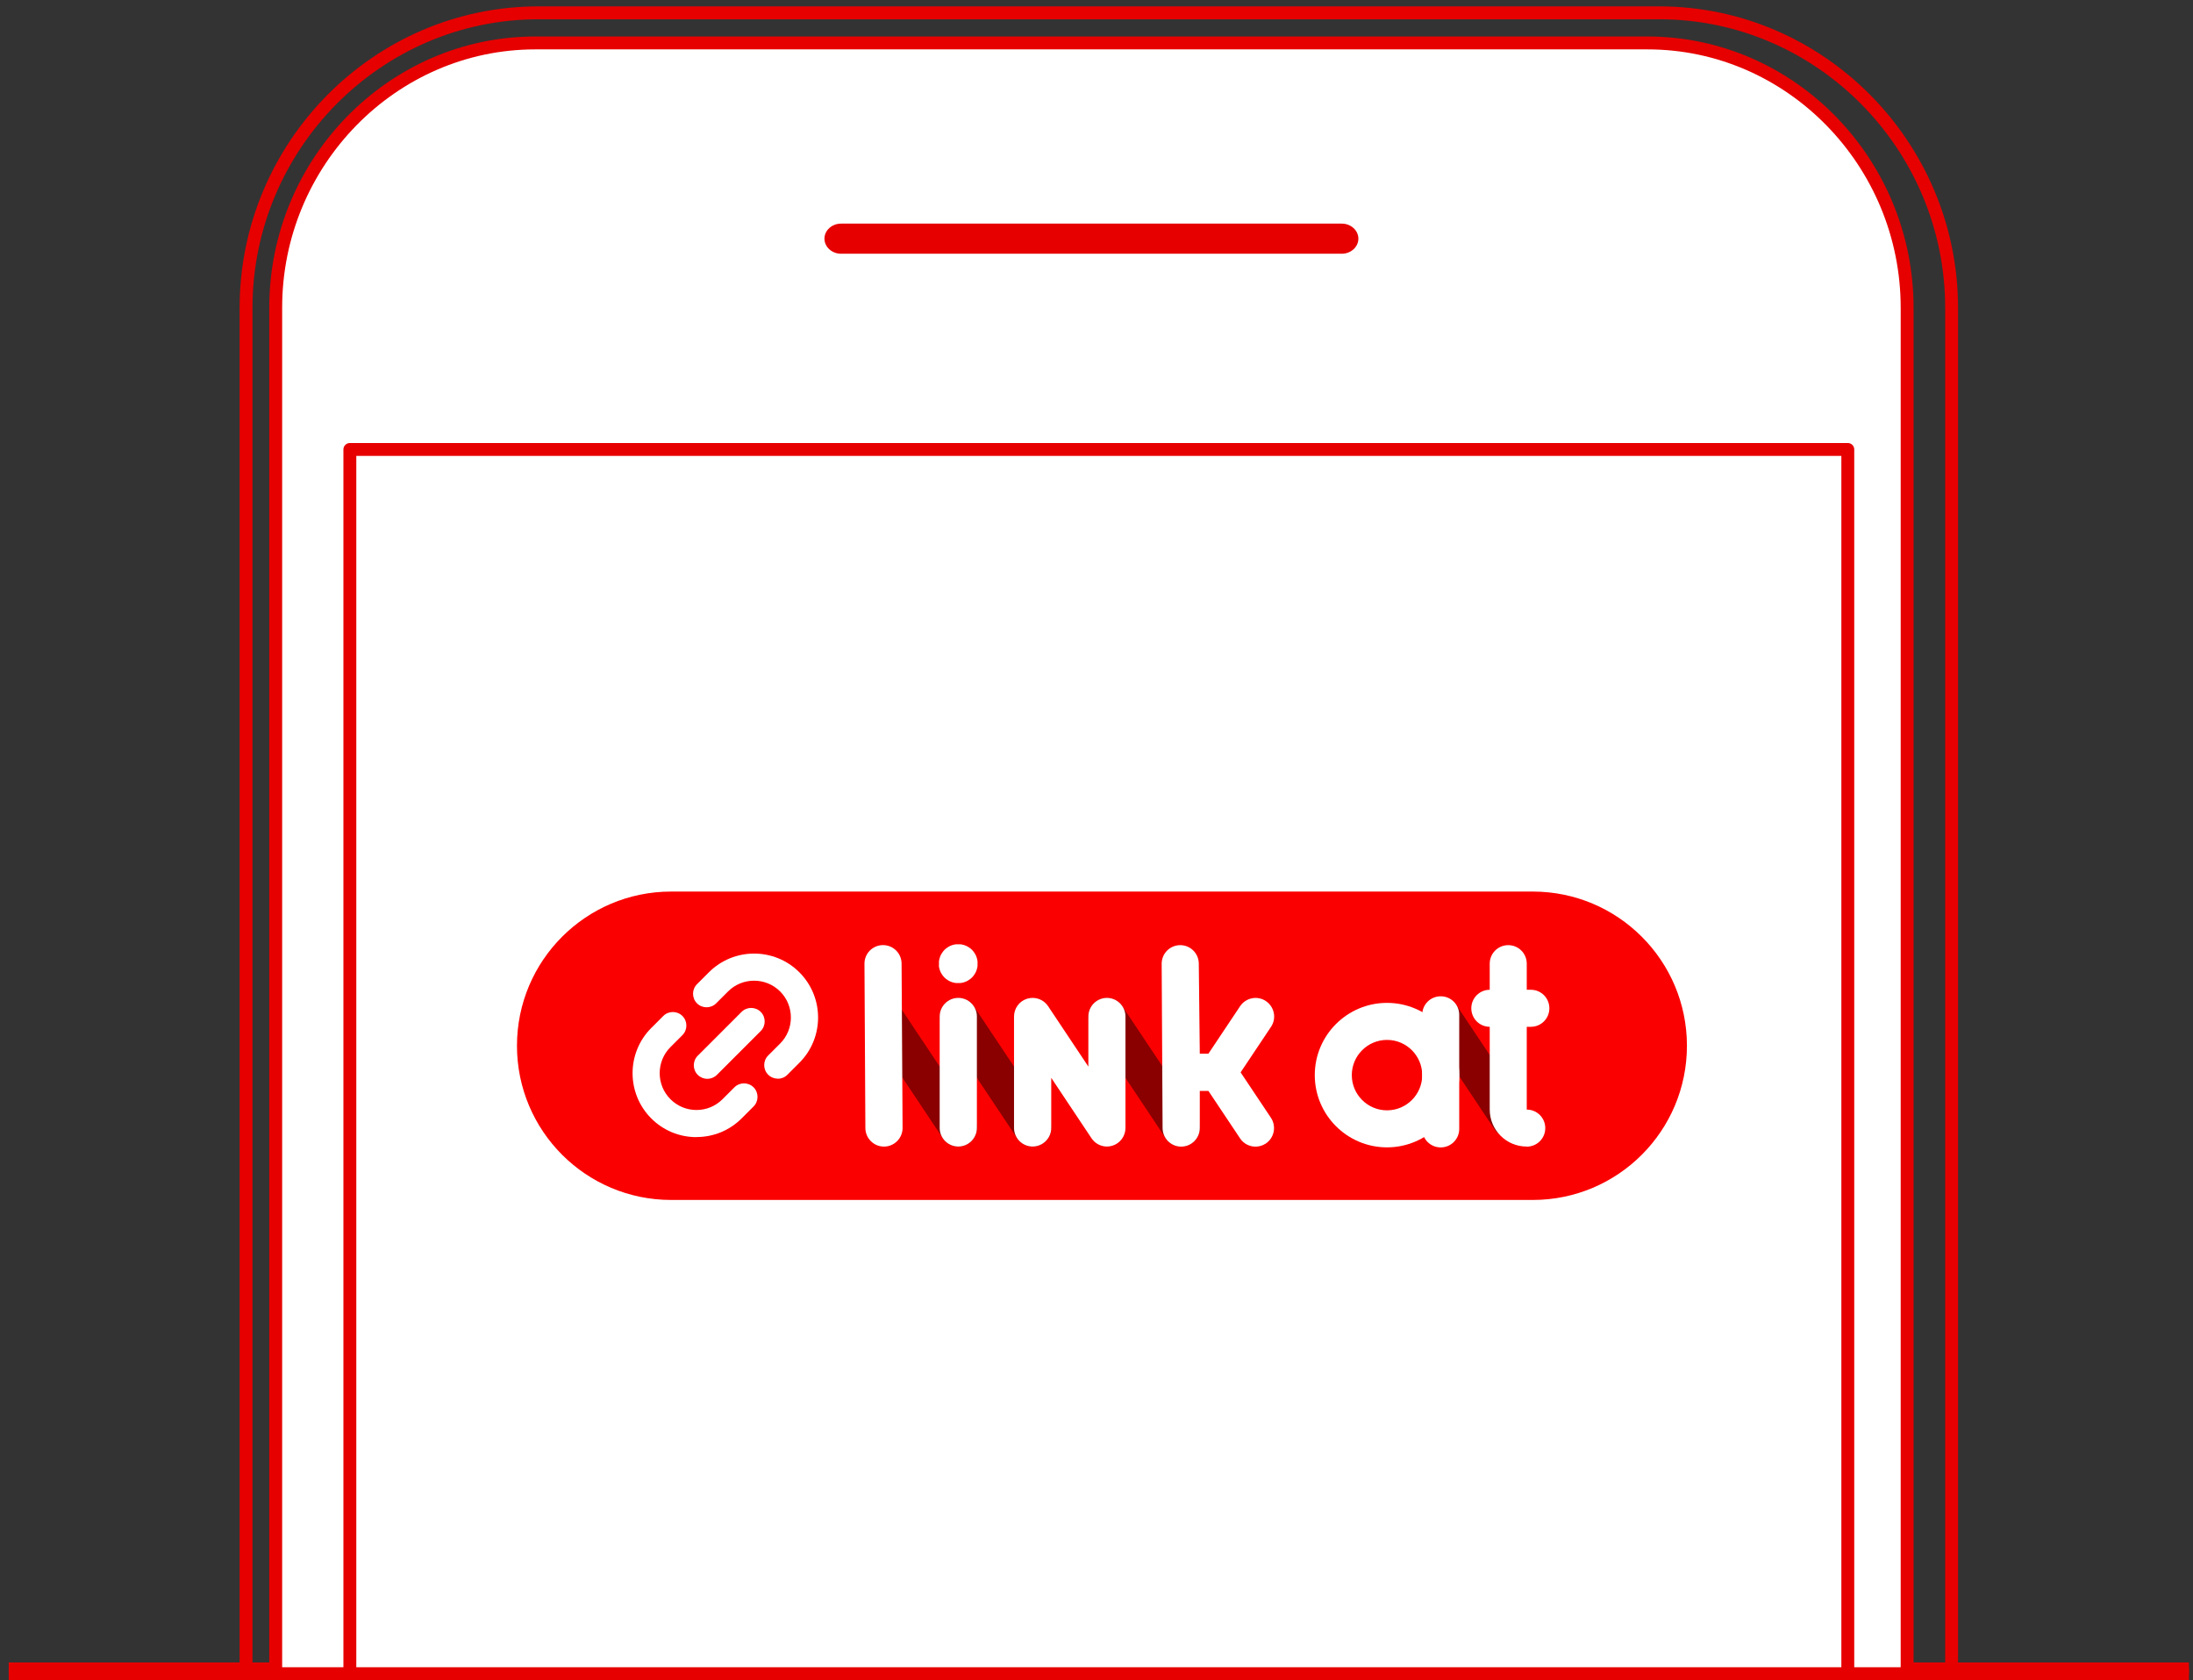 <svg width="171" height="131" viewBox="0 0 171 131" fill="none" xmlns="http://www.w3.org/2000/svg">
<rect x="0" y="0" width="171" height="131" fill="#333333" stroke="none"/>
<path d="M0.681 130.073H170.681" stroke="#E60000" stroke-width="0.911" stroke-linejoin="round"/>
<path fill-rule="evenodd" clip-rule="evenodd" d="M21.498 130.131V23.993C21.498 12.638 30.605 3.348 41.736 3.348H128.471C139.602 3.348 148.709 12.638 148.709 23.993V130.131" fill="white"/>
<path d="M21.498 130.131V23.993C21.498 12.638 30.605 3.348 41.736 3.348H128.471C139.602 3.348 148.709 12.638 148.709 23.993V130.131" stroke="#E60000" stroke-width="1.005" stroke-linejoin="round"/>
<path d="M19.185 130.131V24.013C19.185 11.356 29.443 1 41.981 1H129.383C141.92 1 152.178 11.356 152.178 24.013V130.131" stroke="#E60000" stroke-width="1.005" stroke-linejoin="round"/>
<path fill-rule="evenodd" clip-rule="evenodd" d="M27.28 130.131V35.044H144.083V130.131" fill="white"/>
<path d="M27.28 130.131V35.044H144.083V130.131" stroke="#E60000" stroke-width="1.005" stroke-linejoin="round"/>
<path fill-rule="evenodd" clip-rule="evenodd" d="M104.625 19.783H65.582C64.87 19.783 64.287 19.255 64.287 18.609C64.287 17.963 64.87 17.435 65.582 17.435H104.625C105.337 17.435 105.92 17.963 105.92 18.609C105.92 19.255 105.337 19.783 104.625 19.783Z" fill="#E60000"/>
<rect x="0.681" y="129.991" width="170" height="1.009" fill="#E60000"/>
<path d="M119.517 69.513H52.334C45.694 69.513 40.311 74.895 40.311 81.535C40.311 88.175 45.694 93.558 52.334 93.558H119.517C126.157 93.558 131.539 88.175 131.539 81.535C131.539 74.895 126.157 69.513 119.517 69.513Z" fill="#FB0000"/>
<path d="M74.722 89.393C74.255 89.393 73.795 89.167 73.519 88.749L67.724 80.059C67.278 79.394 67.462 78.496 68.127 78.05C68.792 77.604 69.691 77.788 70.137 78.453L75.932 87.143C76.378 87.808 76.194 88.707 75.529 89.153C75.281 89.315 75.005 89.393 74.729 89.393H74.722Z" fill="#8A0000"/>
<path d="M80.518 89.393C80.051 89.393 79.591 89.167 79.315 88.749L73.52 80.059C73.074 79.394 73.258 78.496 73.923 78.05C74.588 77.604 75.487 77.788 75.933 78.453L81.728 87.143C82.174 87.808 81.99 88.707 81.325 89.153C81.077 89.315 80.801 89.393 80.525 89.393H80.518Z" fill="#8A0000"/>
<path d="M118.235 88.42C117.768 88.42 116.891 88.576 116.608 88.158L111.209 80.056C110.763 79.39 110.947 78.492 111.612 78.046C112.277 77.6 113.176 77.784 113.622 78.449L118.632 85.957C119.077 86.622 119.679 88.703 119.014 89.142C118.766 89.304 118.511 88.413 118.235 88.413V88.42Z" fill="#8A0000"/>
<path d="M92.102 89.393C91.635 89.393 91.175 89.167 90.899 88.749L85.104 80.059C84.658 79.394 84.842 78.496 85.507 78.05C86.172 77.604 87.071 77.788 87.517 78.453L93.312 87.143C93.758 87.808 93.574 88.707 92.909 89.153C92.661 89.315 92.385 89.393 92.109 89.393H92.102Z" fill="#8A0000"/>
<path d="M68.829 73.688C68.029 73.702 67.393 74.36 67.407 75.159L67.478 87.946C67.478 88.746 68.129 89.397 68.928 89.397C69.728 89.397 70.379 88.746 70.379 87.946L70.301 75.11C70.287 74.31 69.629 73.673 68.829 73.688Z" fill="white"/>
<path d="M74.723 77.802C73.923 77.802 73.272 78.453 73.272 79.253V87.943C73.272 88.742 73.923 89.393 74.723 89.393C75.522 89.393 76.173 88.742 76.173 87.943V79.253C76.173 78.453 75.522 77.802 74.723 77.802Z" fill="white"/>
<path d="M73.209 75.286C73.209 75.286 73.209 75.336 73.216 75.364C73.216 75.385 73.223 75.414 73.231 75.435C73.231 75.456 73.238 75.485 73.245 75.506C73.245 75.527 73.259 75.555 73.266 75.577C73.273 75.598 73.28 75.626 73.287 75.647C73.294 75.669 73.301 75.697 73.315 75.718C73.323 75.739 73.337 75.76 73.344 75.789C73.351 75.81 73.365 75.831 73.379 75.853C73.393 75.874 73.4 75.895 73.415 75.916C73.429 75.937 73.443 75.959 73.457 75.98C73.471 76.001 73.485 76.022 73.499 76.044C73.513 76.065 73.528 76.086 73.542 76.1C73.556 76.121 73.577 76.136 73.591 76.157C73.606 76.178 73.627 76.192 73.641 76.213C73.655 76.228 73.676 76.249 73.698 76.263C73.719 76.277 73.733 76.298 73.754 76.312C73.775 76.327 73.797 76.341 73.811 76.355C73.832 76.369 73.853 76.383 73.874 76.397C73.896 76.412 73.917 76.426 73.938 76.44C73.959 76.454 73.981 76.468 74.002 76.475C74.023 76.489 74.044 76.496 74.066 76.511C74.087 76.525 74.108 76.532 74.136 76.539C74.157 76.546 74.186 76.56 74.207 76.567C74.228 76.574 74.257 76.581 74.278 76.588C74.299 76.596 74.327 76.603 74.349 76.61C74.37 76.61 74.398 76.624 74.419 76.624C74.441 76.624 74.469 76.631 74.49 76.638C74.511 76.638 74.54 76.638 74.561 76.645C74.582 76.645 74.61 76.645 74.639 76.645C74.66 76.645 74.688 76.645 74.716 76.645C74.745 76.645 74.766 76.645 74.794 76.645C74.816 76.645 74.844 76.645 74.872 76.645C74.893 76.645 74.922 76.645 74.943 76.638C74.964 76.638 74.993 76.631 75.014 76.624C75.035 76.624 75.063 76.617 75.085 76.61C75.106 76.61 75.134 76.596 75.155 76.588C75.176 76.581 75.205 76.574 75.226 76.567C75.247 76.56 75.275 76.553 75.297 76.539C75.318 76.532 75.339 76.518 75.368 76.511C75.389 76.504 75.41 76.489 75.431 76.475C75.452 76.461 75.474 76.454 75.495 76.44C75.516 76.426 75.537 76.412 75.559 76.397C75.58 76.383 75.601 76.369 75.622 76.355C75.644 76.341 75.665 76.327 75.679 76.312C75.7 76.298 75.714 76.277 75.736 76.263C75.757 76.249 75.771 76.228 75.792 76.213C75.806 76.199 75.828 76.178 75.842 76.157C75.856 76.136 75.877 76.121 75.891 76.1C75.905 76.079 75.919 76.058 75.934 76.044C75.948 76.022 75.962 76.001 75.976 75.98C75.99 75.959 76.004 75.937 76.019 75.916C76.033 75.895 76.047 75.874 76.054 75.853C76.068 75.831 76.075 75.81 76.089 75.789C76.103 75.768 76.111 75.746 76.118 75.718C76.125 75.697 76.139 75.669 76.146 75.647C76.153 75.626 76.16 75.598 76.167 75.577C76.174 75.555 76.181 75.527 76.188 75.506C76.195 75.485 76.203 75.456 76.203 75.435C76.203 75.414 76.21 75.385 76.217 75.364C76.217 75.343 76.217 75.315 76.224 75.286C76.224 75.265 76.224 75.237 76.224 75.209C76.224 75.18 76.224 75.159 76.224 75.131C76.224 75.102 76.224 75.081 76.224 75.053C76.224 75.025 76.224 75.003 76.224 74.975C76.224 74.954 76.224 74.925 76.217 74.904C76.217 74.883 76.21 74.855 76.203 74.834C76.203 74.812 76.195 74.784 76.188 74.763C76.181 74.742 76.174 74.713 76.167 74.692C76.16 74.671 76.153 74.642 76.146 74.621C76.139 74.6 76.132 74.572 76.118 74.55C76.111 74.529 76.096 74.508 76.089 74.48C76.082 74.459 76.068 74.437 76.054 74.416C76.04 74.395 76.033 74.374 76.019 74.352C76.004 74.331 75.99 74.31 75.976 74.289C75.962 74.267 75.948 74.246 75.934 74.225C75.919 74.204 75.905 74.183 75.891 74.168C75.877 74.147 75.856 74.133 75.842 74.112C75.828 74.091 75.806 74.076 75.792 74.055C75.778 74.034 75.757 74.02 75.736 74.006C75.714 73.992 75.7 73.97 75.679 73.956C75.658 73.942 75.636 73.928 75.622 73.914C75.601 73.9 75.58 73.885 75.559 73.871C75.537 73.857 75.516 73.843 75.495 73.829C75.474 73.814 75.452 73.8 75.431 73.793C75.41 73.779 75.389 73.772 75.368 73.758C75.346 73.751 75.325 73.737 75.297 73.73C75.275 73.723 75.247 73.708 75.226 73.701C75.205 73.694 75.176 73.687 75.155 73.68C75.134 73.673 75.106 73.666 75.085 73.659C75.063 73.659 75.035 73.645 75.014 73.645C74.993 73.645 74.964 73.638 74.943 73.631C74.922 73.631 74.893 73.631 74.872 73.624C74.844 73.624 74.823 73.624 74.794 73.624C74.745 73.624 74.695 73.624 74.646 73.624C74.624 73.624 74.596 73.624 74.568 73.624C74.547 73.624 74.518 73.624 74.497 73.631C74.476 73.631 74.448 73.638 74.426 73.645C74.405 73.645 74.377 73.652 74.356 73.659C74.334 73.659 74.306 73.673 74.285 73.68C74.264 73.687 74.235 73.694 74.214 73.701C74.193 73.708 74.165 73.716 74.143 73.73C74.122 73.737 74.101 73.751 74.073 73.758C74.051 73.772 74.03 73.779 74.009 73.793C73.988 73.808 73.966 73.814 73.945 73.829C73.924 73.843 73.903 73.857 73.882 73.871C73.86 73.885 73.839 73.9 73.818 73.914C73.797 73.928 73.775 73.942 73.761 73.956C73.74 73.97 73.726 73.992 73.705 74.006C73.683 74.02 73.669 74.041 73.648 74.055C73.634 74.069 73.613 74.091 73.599 74.112C73.584 74.133 73.563 74.147 73.549 74.168C73.535 74.19 73.521 74.211 73.507 74.225C73.492 74.246 73.478 74.267 73.464 74.289C73.45 74.31 73.436 74.331 73.422 74.352C73.407 74.374 73.393 74.395 73.386 74.416C73.372 74.437 73.365 74.459 73.351 74.48C73.337 74.501 73.33 74.522 73.323 74.55C73.315 74.572 73.301 74.6 73.294 74.621C73.287 74.642 73.28 74.671 73.273 74.692C73.266 74.713 73.259 74.742 73.252 74.763C73.252 74.784 73.238 74.812 73.238 74.834C73.238 74.855 73.231 74.883 73.223 74.904C73.223 74.925 73.223 74.954 73.216 74.975C73.216 74.996 73.216 75.025 73.216 75.053C73.216 75.074 73.216 75.102 73.216 75.131C73.216 75.159 73.216 75.18 73.216 75.209C73.216 75.23 73.216 75.258 73.216 75.286H73.209Z" fill="white"/>
<path d="M86.316 77.802C85.516 77.802 84.865 78.453 84.865 79.253V83.159L81.723 78.446C81.369 77.915 80.711 77.682 80.095 77.866C79.487 78.05 79.069 78.616 79.069 79.253V87.943C79.069 88.742 79.72 89.393 80.52 89.393C81.32 89.393 81.971 88.742 81.971 87.943V84.037L85.112 88.749C85.388 89.16 85.841 89.393 86.316 89.393C86.457 89.393 86.599 89.372 86.733 89.33C87.342 89.146 87.759 88.579 87.759 87.943V79.253C87.759 78.453 87.108 77.802 86.308 77.802H86.316Z" fill="white"/>
<path d="M96.746 83.598L99.109 80.06C99.555 79.395 99.371 78.496 98.706 78.05C98.04 77.605 97.142 77.789 96.696 78.454L94.226 82.155H93.554L93.476 75.114C93.462 74.314 92.804 73.677 92.004 73.691C91.205 73.706 90.568 74.364 90.582 75.163L90.653 87.95C90.653 88.75 91.304 89.401 92.103 89.401C92.903 89.401 93.554 88.75 93.554 87.95V85.056H94.226L96.696 88.757C96.972 89.174 97.432 89.401 97.899 89.401C98.175 89.401 98.451 89.323 98.699 89.16C99.364 88.714 99.541 87.816 99.102 87.151L96.738 83.612L96.746 83.598Z" fill="white"/>
<path d="M112.34 89.461C111.54 89.461 110.896 88.817 110.896 88.018V79.123C110.896 78.323 111.54 77.679 112.34 77.679C113.14 77.679 113.784 78.323 113.784 79.123V88.018C113.784 88.817 113.14 89.461 112.34 89.461Z" fill="white"/>
<path d="M119.042 89.394C117.45 89.394 116.162 88.099 116.162 86.513V75.135C116.162 74.335 116.806 73.691 117.606 73.691C118.405 73.691 119.049 74.335 119.049 75.135V86.513C119.849 86.513 120.493 87.157 120.493 87.957C120.493 88.757 119.849 89.401 119.049 89.401L119.042 89.394Z" fill="white"/>
<path d="M119.368 80.058H116.17C115.37 80.058 114.726 79.414 114.726 78.614C114.726 77.814 115.37 77.17 116.17 77.17H119.368C120.168 77.17 120.812 77.814 120.812 78.614C120.812 79.414 120.168 80.058 119.368 80.058Z" fill="white"/>
<path d="M108.152 89.457C105.046 89.457 102.52 86.931 102.52 83.825C102.52 80.718 105.046 78.192 108.152 78.192C111.259 78.192 113.785 80.718 113.785 83.825C113.785 86.931 111.259 89.457 108.152 89.457ZM108.152 81.079C106.638 81.079 105.407 82.31 105.407 83.825C105.407 85.339 106.638 86.57 108.152 86.57C109.667 86.57 110.898 85.339 110.898 83.825C110.898 82.31 109.667 81.079 108.152 81.079Z" fill="white"/>
<path d="M60.647 84.102C60.378 84.102 60.102 83.995 59.897 83.79C59.486 83.38 59.486 82.707 59.897 82.297L60.831 81.363C61.949 80.245 61.949 78.419 60.831 77.301C59.713 76.183 57.887 76.183 56.769 77.301L55.842 78.228C55.431 78.639 54.759 78.639 54.349 78.228C53.938 77.818 53.938 77.145 54.349 76.735L55.276 75.808C57.222 73.862 60.385 73.862 62.331 75.808C64.277 77.754 64.277 80.917 62.331 82.863L61.397 83.797C61.192 84.002 60.923 84.109 60.647 84.109V84.102Z" fill="white"/>
<path d="M54.309 88.66C52.979 88.66 51.726 88.144 50.785 87.203C48.839 85.257 48.839 82.093 50.785 80.147L51.719 79.213C52.129 78.803 52.802 78.803 53.212 79.213C53.623 79.624 53.623 80.296 53.212 80.707L52.278 81.641C51.16 82.759 51.16 84.584 52.278 85.702C52.823 86.247 53.545 86.544 54.309 86.544C55.073 86.544 55.795 86.247 56.34 85.702L57.267 84.775C57.677 84.365 58.349 84.365 58.76 84.775C59.17 85.186 59.17 85.858 58.76 86.269L57.833 87.195C56.892 88.137 55.639 88.653 54.309 88.653V88.66Z" fill="white"/>
<path d="M55.158 84.116C54.889 84.116 54.613 84.01 54.407 83.805C53.997 83.394 53.997 82.722 54.407 82.312L57.825 78.894C58.236 78.484 58.908 78.484 59.318 78.894C59.729 79.304 59.729 79.977 59.318 80.387L55.901 83.805C55.695 84.01 55.426 84.116 55.151 84.116H55.158Z" fill="white"/>
</svg>
